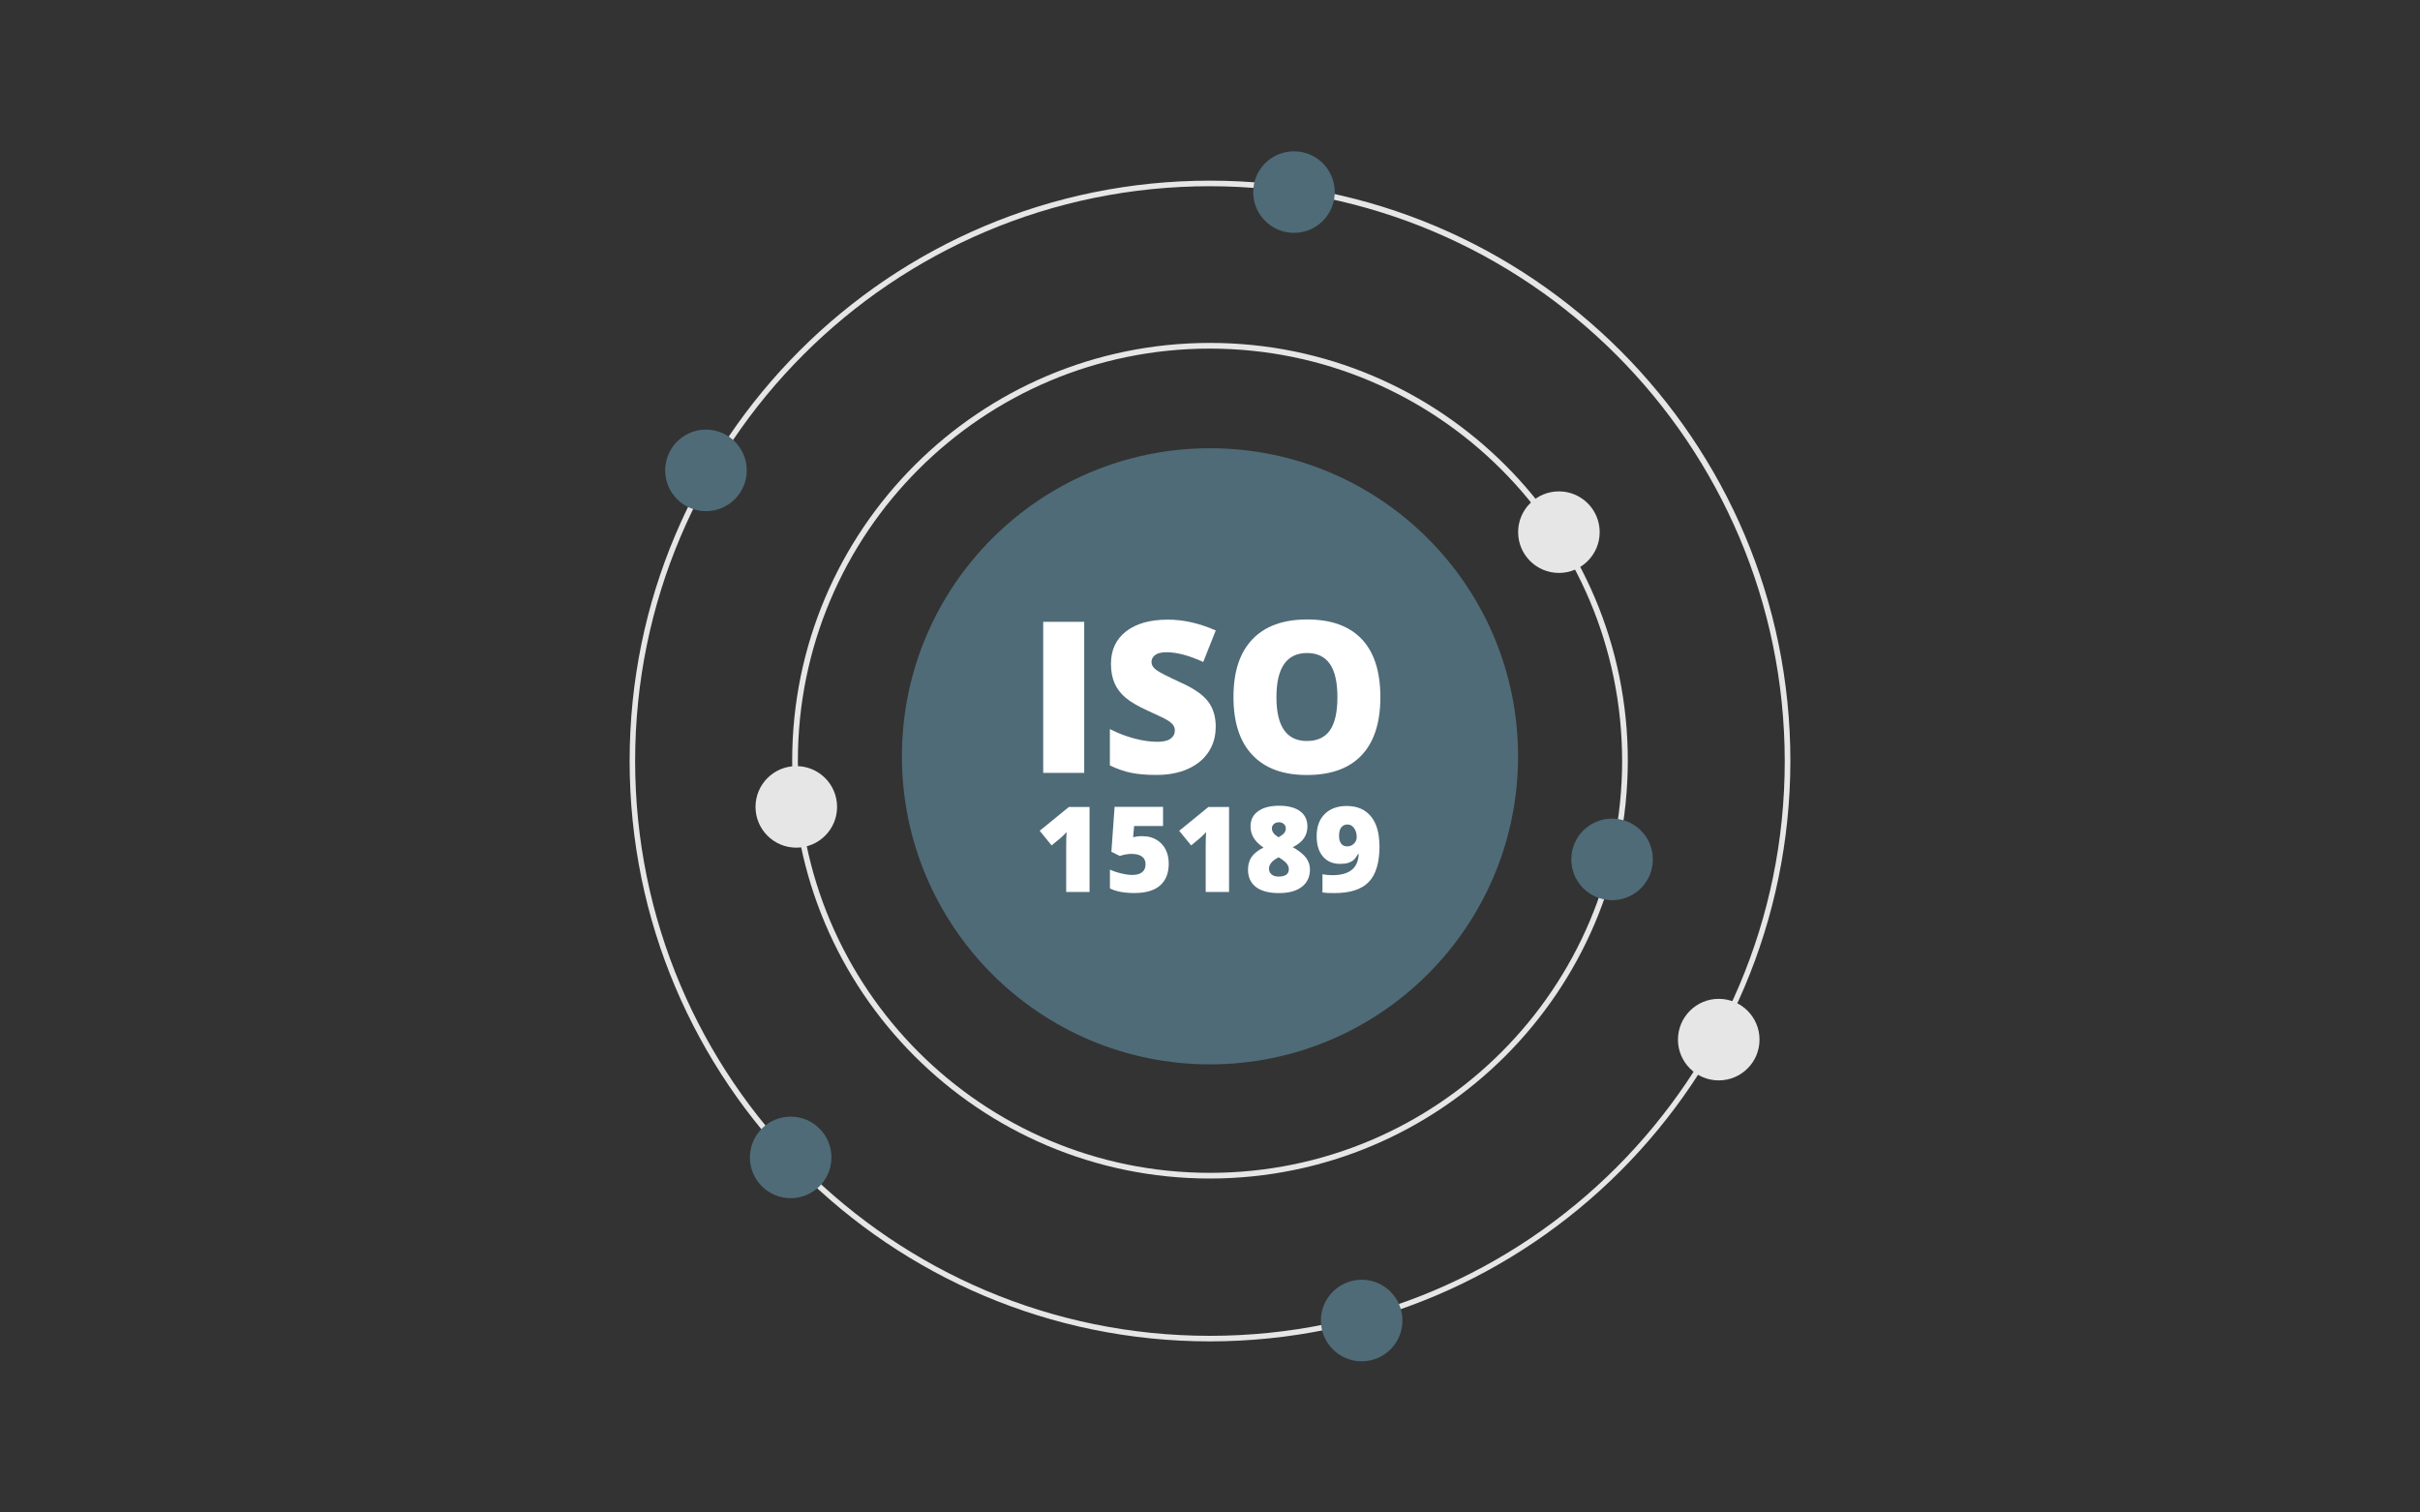 <?xml version="1.0" encoding="UTF-8"?> <svg xmlns="http://www.w3.org/2000/svg" id="Layer_2" data-name="Layer 2" viewBox="0 0 400 250"><rect x="0" y="0" width="400" height="250" fill="#333333" stroke="none"/><defs><style> .cls-1 { fill: #fff; } .cls-2 { isolation: isolate; } .cls-3 { opacity: 0; } .cls-4 { fill: #e6e6e6; } .cls-5 { fill: #4f6b77; } </style></defs><g id="Layer_1-2" data-name="Layer 1"><g class="cls-3"><rect class="cls-1" width="400" height="250"></rect></g><g><g><circle class="cls-5" cx="200" cy="125.01" r="50.92"></circle><g><path class="cls-4" d="m200,221.72c-52.98,0-95.93-42.95-95.93-95.93,0-52.98,42.95-95.93,95.93-95.93,52.98,0,95.93,42.95,95.93,95.93h0c-.06,52.97-42.98,95.88-95.93,95.93Zm0-190.94c-52.47,0-95.02,42.53-95.02,95,0,52.47,42.53,95.02,95,95.02,52.47,0,95.02-42.53,95.02-95h0c-.06-52.46-42.56-94.96-95-95.02Z"></path><path class="cls-4" d="m200,194.8c-38.14,0-69.06-30.92-69.06-69.06s30.92-69.06,69.06-69.06c38.14,0,69.06,30.92,69.06,69.06h0c-.04,38.13-30.94,69.02-69.06,69.06Zm0-137.18c-37.62,0-68.12,30.5-68.12,68.12s30.5,68.12,68.12,68.12,68.12-30.5,68.12-68.12c-.04-37.61-30.52-68.08-68.12-68.12Z"></path><circle class="cls-5" cx="213.88" cy="31.75" r="6.74"></circle><circle class="cls-5" cx="130.69" cy="191.31" r="6.74"></circle><circle class="cls-4" cx="131.62" cy="133.37" r="6.74"></circle><circle class="cls-4" cx="257.67" cy="87.96" r="6.74"></circle><circle class="cls-4" cx="284.09" cy="171.84" r="6.74"></circle><circle class="cls-5" cx="266.46" cy="142.05" r="6.74"></circle><circle class="cls-5" cx="116.69" cy="77.75" r="6.74"></circle><circle class="cls-5" cx="225.07" cy="218.27" r="6.74"></circle></g></g><g class="cls-2"><path class="cls-1" d="m172.43,127.75v-24.97h6.78v24.97h-6.78Z"></path><path class="cls-1" d="m200.94,120.17c0,1.55-.39,2.92-1.18,4.12-.79,1.2-1.92,2.13-3.4,2.8-1.48.67-3.22,1-5.21,1-1.66,0-3.06-.12-4.18-.35-1.13-.23-2.3-.64-3.52-1.22v-6.01c1.29.66,2.62,1.18,4.01,1.55,1.39.37,2.66.55,3.83.55,1,0,1.74-.17,2.2-.52.47-.35.7-.79.7-1.34,0-.34-.09-.64-.28-.9s-.49-.52-.9-.78c-.42-.26-1.52-.8-3.32-1.61-1.63-.74-2.85-1.46-3.66-2.15-.81-.69-1.42-1.49-1.81-2.39-.39-.9-.59-1.96-.59-3.19,0-2.3.84-4.09,2.51-5.38,1.67-1.29,3.97-1.93,6.9-1.93,2.58,0,5.22.6,7.91,1.79l-2.07,5.21c-2.33-1.07-4.35-1.61-6.04-1.61-.88,0-1.51.15-1.91.46-.4.31-.6.69-.6,1.14,0,.49.25.93.76,1.31.51.39,1.88,1.09,4.12,2.12,2.15.97,3.65,2.01,4.48,3.12.84,1.11,1.26,2.51,1.26,4.19Z"></path><path class="cls-1" d="m228.16,115.24c0,4.2-1.03,7.39-3.09,9.58-2.06,2.19-5.08,3.28-9.05,3.28s-6.92-1.1-9.01-3.3c-2.09-2.2-3.13-5.4-3.13-9.6s1.04-7.33,3.12-9.52c2.08-2.19,5.1-3.29,9.06-3.29s6.98,1.09,9.03,3.26c2.05,2.17,3.07,5.37,3.07,9.58Zm-17.18,0c0,4.83,1.68,7.24,5.04,7.24,1.71,0,2.97-.59,3.8-1.76.82-1.17,1.24-3,1.24-5.48s-.42-4.33-1.26-5.52c-.84-1.19-2.09-1.78-3.75-1.78-3.38,0-5.07,2.44-5.07,7.31Z"></path><path class="cls-1" d="m180.08,147.43h-3.85v-7.43c0-.9.02-1.73.06-2.48-.24.29-.53.59-.88.9l-1.59,1.32-1.97-2.42,4.82-3.93h3.42v14.04Z"></path><path class="cls-1" d="m188.94,138.22c.81,0,1.54.19,2.18.56s1.16.9,1.52,1.59c.36.69.54,1.48.54,2.37,0,1.57-.47,2.77-1.42,3.61-.95.84-2.37,1.26-4.29,1.26-1.64,0-2.98-.25-4.01-.76v-3.11c.56.26,1.19.47,1.89.63.7.17,1.31.25,1.81.25.7,0,1.25-.15,1.62-.45.38-.3.57-.74.57-1.32,0-.54-.19-.96-.58-1.26-.38-.3-.97-.45-1.75-.45-.6,0-1.24.11-1.93.34l-1.39-.69.53-7.42h8.01v3.16h-4.78l-.17,1.85c.5-.1.86-.15,1.07-.16.21-.01.41-.01.59-.01Z"></path><path class="cls-1" d="m203.14,147.43h-3.85v-7.43c0-.9.02-1.73.06-2.48-.24.29-.53.59-.88.9l-1.59,1.32-1.97-2.42,4.82-3.93h3.42v14.04Z"></path><path class="cls-1" d="m211.42,133.18c1.48,0,2.63.3,3.45.89.82.6,1.23,1.44,1.23,2.54,0,.74-.19,1.39-.58,1.95-.39.56-1,1.05-1.84,1.47,1.04.59,1.77,1.18,2.2,1.76.43.59.64,1.22.64,1.9,0,1.25-.45,2.22-1.35,2.9-.9.69-2.16,1.03-3.78,1.03s-2.92-.33-3.79-1c-.88-.67-1.32-1.63-1.32-2.89,0-.81.2-1.51.59-2.08.39-.57,1.05-1.09,1.97-1.56-.74-.5-1.29-1.04-1.63-1.61-.34-.57-.51-1.2-.51-1.89,0-1.08.42-1.91,1.26-2.51.84-.6,2-.9,3.48-.9Zm-1.67,10.39c0,.4.14.72.42.96s.67.36,1.17.36c1.13,0,1.69-.41,1.69-1.24,0-.31-.12-.62-.37-.93-.25-.3-.69-.65-1.32-1.02-.57.3-.98.6-1.22.91s-.37.63-.37.96Zm1.65-7.66c-.33,0-.6.09-.83.28-.22.19-.34.43-.34.74,0,.55.37,1.04,1.12,1.46.45-.26.76-.5.93-.72s.25-.46.25-.74c0-.31-.11-.55-.34-.74-.22-.19-.49-.28-.81-.28Z"></path><path class="cls-1" d="m228.02,139.81c0,2.75-.59,4.74-1.78,5.97-1.19,1.23-3.08,1.84-5.69,1.84-.86,0-1.51-.03-1.96-.1v-3.01c.55.1,1.1.15,1.65.15,1.36,0,2.41-.28,3.14-.84.74-.56,1.14-1.45,1.2-2.66h-.12c-.25.46-.5.79-.74,1s-.54.36-.89.47c-.35.11-.79.16-1.32.16-1.22,0-2.17-.41-2.85-1.22-.69-.81-1.03-1.93-1.03-3.36,0-1.56.44-2.78,1.33-3.66.89-.88,2.1-1.33,3.64-1.33,1.72,0,3.05.57,3.99,1.71.94,1.14,1.41,2.76,1.41,4.86Zm-5.29-3.53c-.42,0-.75.15-1.01.45-.26.3-.39.78-.39,1.45,0,.53.11.94.34,1.25.22.31.57.47,1.03.47.42,0,.78-.15,1.09-.45.31-.3.46-.66.46-1.09,0-.57-.14-1.06-.43-1.47-.29-.41-.65-.61-1.08-.61Z"></path></g></g></g></svg> 